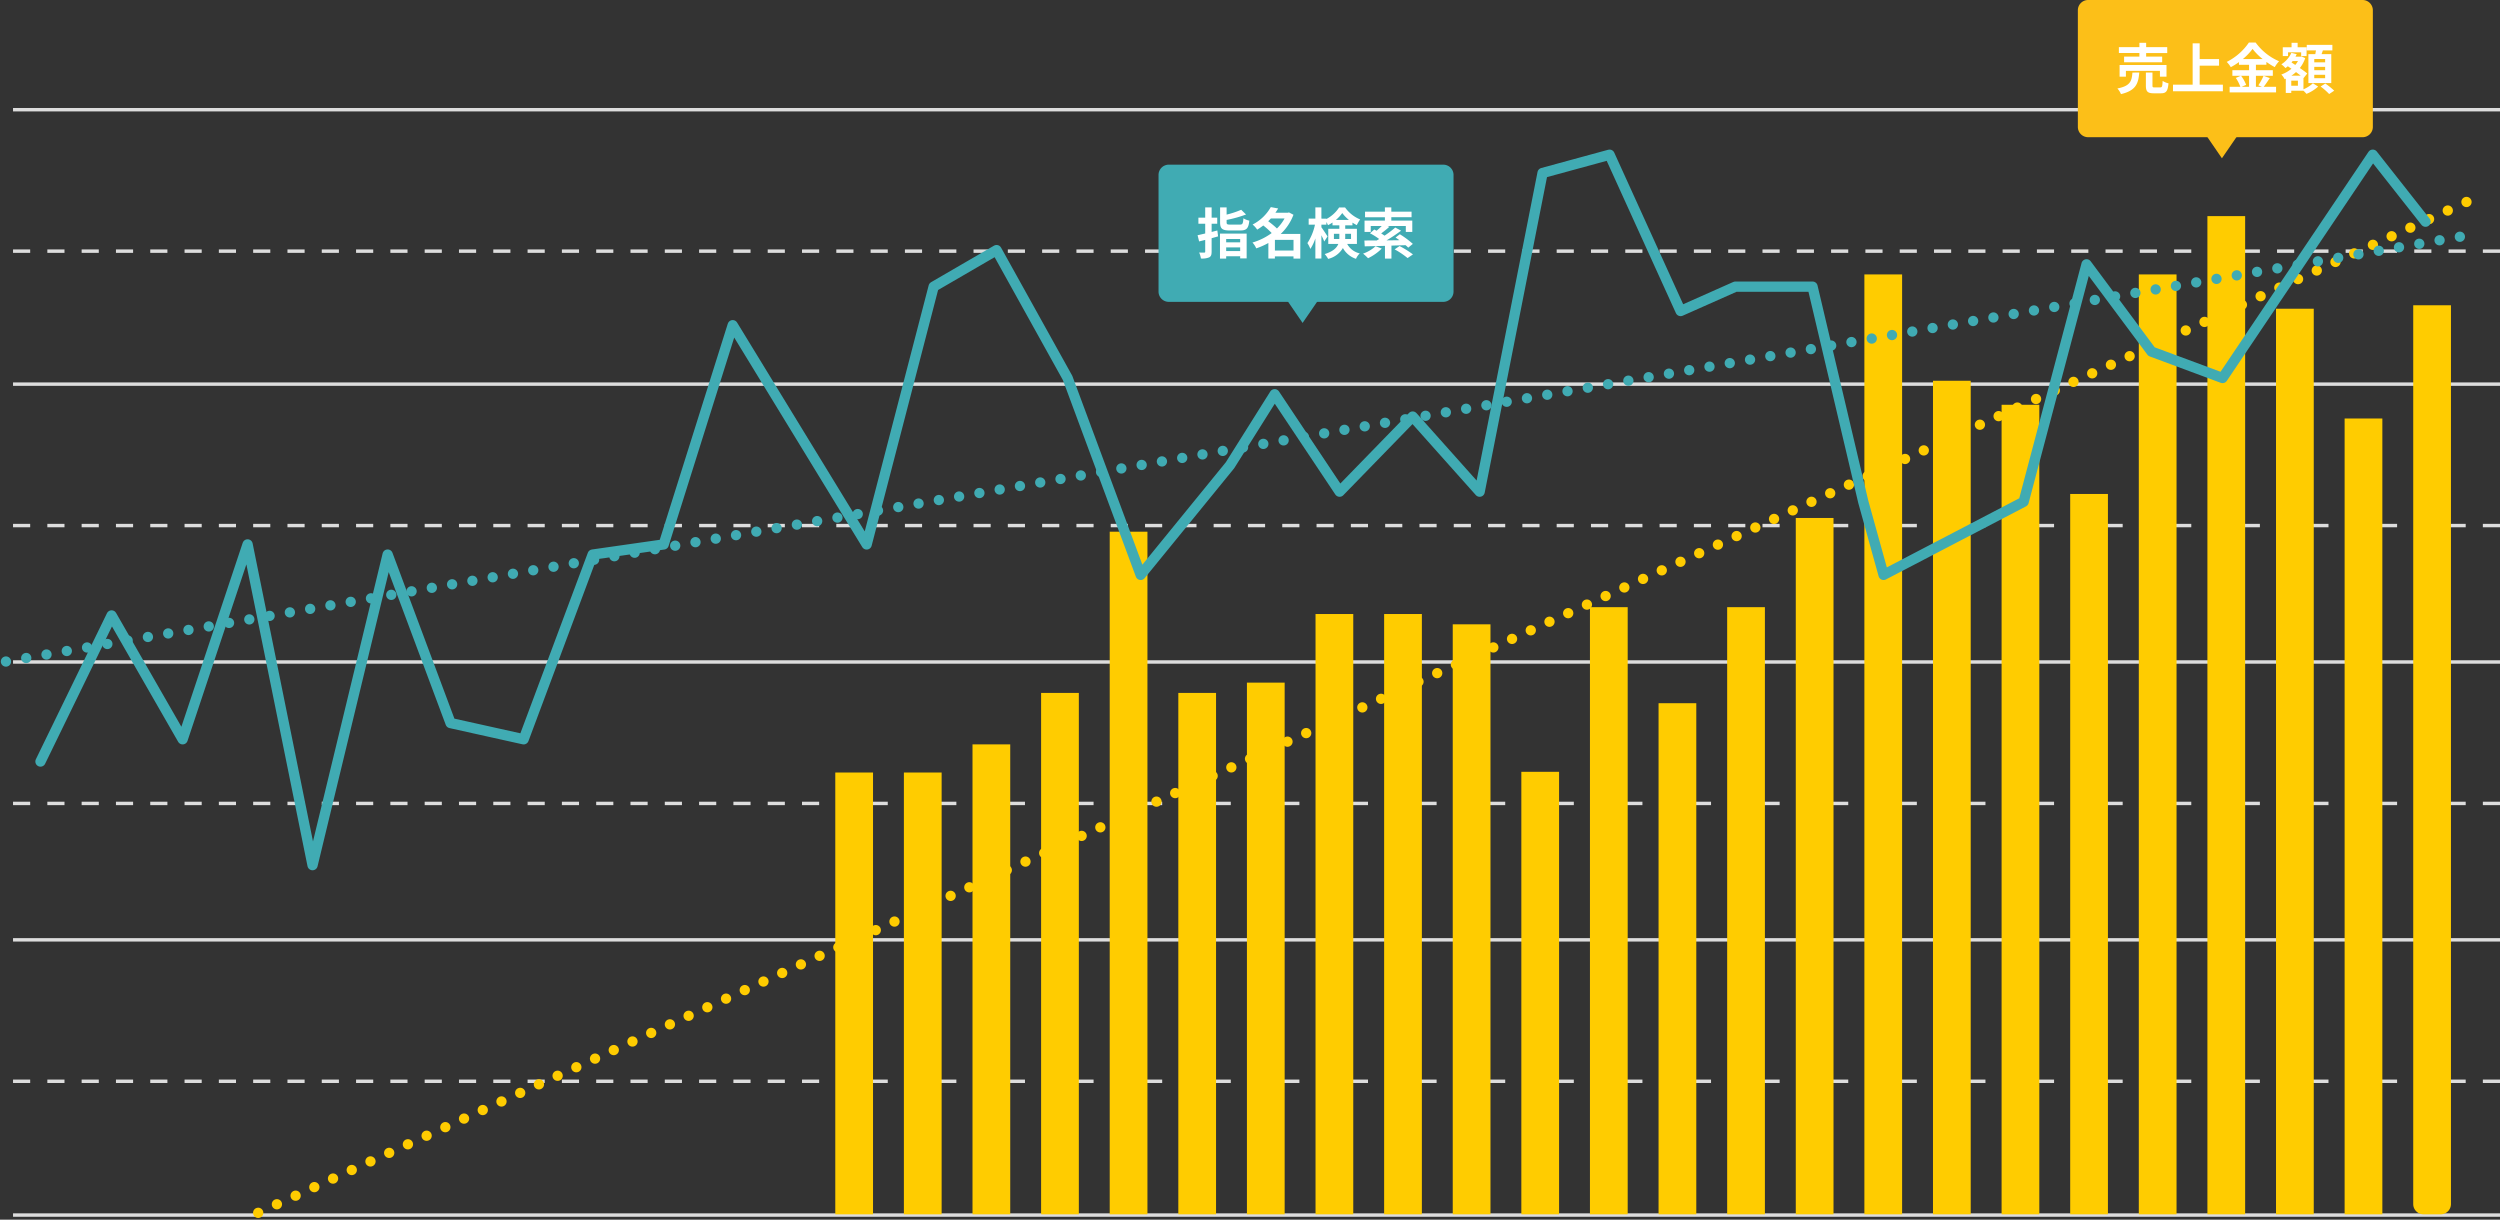 <?xml version="1.0" encoding="UTF-8"?> <svg xmlns="http://www.w3.org/2000/svg" width="728.799" height="355.55" viewBox="0 0 728.799 355.55"><rect x="0" y="0" width="728.799" height="355.55" fill="#333333" stroke="none"/><g id="img_kpi-roi01" transform="translate(-334.266 -1190)"><g id="グループ_10609" data-name="グループ 10609"><path id="パス_11814" data-name="パス 11814" d="M544.97-460.946h725" transform="translate(-206.904 1924.929)" fill="none" stroke="#ddd" stroke-width="1"></path><path id="パス_11816" data-name="パス 11816" d="M544.97-460.946h725" transform="translate(-206.904 1843.929)" fill="none" stroke="#ddd" stroke-width="1"></path><path id="パス_11813" data-name="パス 11813" d="M544.97-460.946h725" transform="translate(-206.904 1966.16)" fill="none" stroke="#ddd" stroke-width="1" stroke-dasharray="5"></path><path id="パス_11815" data-name="パス 11815" d="M544.97-460.946h725" transform="translate(-206.904 1885.16)" fill="none" stroke="#ddd" stroke-width="1" stroke-dasharray="5"></path><path id="パス_11812" data-name="パス 11812" d="M544.97-460.946h725" transform="translate(-206.904 2005.16)" fill="none" stroke="#ddd" stroke-width="1"></path><path id="パス_11817" data-name="パス 11817" d="M544.97-460.946h725" transform="translate(-206.904 1762.929)" fill="none" stroke="#ddd" stroke-width="1"></path><path id="パス_11818" data-name="パス 11818" d="M544.97-460.946h725" transform="translate(-206.904 1804.16)" fill="none" stroke="#ddd" stroke-width="1" stroke-dasharray="5"></path><path id="パス_11819" data-name="パス 11819" d="M544.97-460.946h725" transform="translate(-206.904 1682.929)" fill="none" stroke="#ddd" stroke-width="1"></path><path id="パス_11820" data-name="パス 11820" d="M544.97-460.946h725" transform="translate(-206.904 1724.16)" fill="none" stroke="#ddd" stroke-width="1" stroke-dasharray="5"></path><path id="パス_18767" data-name="パス 18767" d="M0,0H11V128.8H0Z" transform="translate(577.769 1415.204)" fill="#fc0"></path><path id="パス_18768" data-name="パス 18768" d="M0,0H11V128.8H0Z" transform="translate(597.769 1415.204)" fill="#fc0"></path><path id="パス_18769" data-name="パス 18769" d="M0,0H11V137H0Z" transform="translate(617.769 1407)" fill="#fc0"></path><path id="パス_18770" data-name="パス 18770" d="M0,0H11V152H0Z" transform="translate(637.769 1392)" fill="#fc0"></path><path id="パス_18771" data-name="パス 18771" d="M0,0H11V152H0Z" transform="translate(677.769 1392)" fill="#fc0"></path><path id="パス_18772" data-name="パス 18772" d="M0,0H11V129H0Z" transform="translate(777.769 1415)" fill="#fc0"></path><path id="パス_18773" data-name="パス 18773" d="M0,0H11V155H0Z" transform="translate(697.769 1389)" fill="#fc0"></path><path id="パス_18774" data-name="パス 18774" d="M0,0H11V175H0Z" transform="translate(717.769 1369)" fill="#fc0"></path><path id="パス_18775" data-name="パス 18775" d="M0,0H11V175H0Z" transform="translate(737.769 1369)" fill="#fc0"></path><path id="パス_18776" data-name="パス 18776" d="M0,0H11V177H0Z" transform="translate(797.769 1367)" fill="#fc0"></path><path id="パス_18777" data-name="パス 18777" d="M0,0H11V177H0Z" transform="translate(837.769 1367)" fill="#fc0"></path><path id="パス_18778" data-name="パス 18778" d="M0,0H11V203H0Z" transform="translate(857.769 1341)" fill="#fc0"></path><path id="パス_18779" data-name="パス 18779" d="M0,0H11V236H0Z" transform="translate(917.769 1308)" fill="#fc0"></path><path id="パス_18780" data-name="パス 18780" d="M0,0H11V243H0Z" transform="translate(897.769 1301)" fill="#fc0"></path><path id="パス_18781" data-name="パス 18781" d="M0,0H11V274H0Z" transform="translate(877.769 1270)" fill="#fc0"></path><path id="パス_18782" data-name="パス 18782" d="M0,0H11V274H0Z" transform="translate(957.769 1270)" fill="#fc0"></path><path id="パス_18783" data-name="パス 18783" d="M0,0H11V264H0Z" transform="translate(997.769 1280)" fill="#fc0"></path><path id="パス_18784" data-name="パス 18784" d="M11-1V261a3,3,0,0,1-3,3H3a3,3,0,0,1-3-3V-1Z" transform="translate(1037.769 1280)" fill="#fc0"></path><path id="パス_18785" data-name="パス 18785" d="M0,0H11V291H0Z" transform="translate(977.769 1253)" fill="#fc0"></path><path id="パス_18786" data-name="パス 18786" d="M0,0H11V149H0Z" transform="translate(817.769 1395)" fill="#fc0"></path><path id="パス_18787" data-name="パス 18787" d="M0,0H11V210H0Z" transform="translate(937.769 1334)" fill="#fc0"></path><path id="パス_18788" data-name="パス 18788" d="M0,0H11V232H0Z" transform="translate(1017.769 1312)" fill="#fc0"></path><path id="パス_18789" data-name="パス 18789" d="M0,0H11V172H0Z" transform="translate(757.769 1372)" fill="#fc0"></path><path id="パス_18790" data-name="パス 18790" d="M0,0H11V199H0Z" transform="translate(657.769 1345)" fill="#fc0"></path><path id="パス_18791" data-name="パス 18791" transform="translate(1007.769 1464)" fill="#707070"></path><path id="パス_11811" data-name="パス 11811" d="M634.765,2229.562,1281.1,1933.7" transform="translate(-225.231 -686)" fill="none" stroke="#fc0" stroke-linecap="round" stroke-width="3" stroke-dasharray="0 6"></path><path id="パス_11810" data-name="パス 11810" d="M475.955-529.211l717.6-124.219" transform="translate(-139.955 1912.059)" fill="none" stroke="#40abb3" stroke-linecap="round" stroke-width="3" stroke-dasharray="0 6"></path><path id="パス_11809" data-name="パス 11809" d="M563.3,3142l20.729-42.583,20.71,36.095,18.935-56.8,18.935,93.491,21.894-90.533,18.343,49.113,21.3,4.734,20.118-53.846,20.71-2.958,20.118-63.906,39.053,63.906,19.527-75.148,18.343-10.651,20.71,37.278,21.3,57.4,26.036-31.953,13.018-20.71,18.935,28.4,21.3-21.894,19.527,21.894,18.343-92.9,19.527-5.325,20.71,45.562,15.976-7.1h22.485l14.793,62.722,5.917,21.3,40.828-21.3,18.343-69.231,18.935,25.444,20.71,7.692L1243.2,2965.1l15.385,19.527" transform="translate(-217.231 -1730)" fill="none" stroke="#40abb3" stroke-linecap="round" stroke-linejoin="round" stroke-width="3"></path><path id="パス_18792" data-name="パス 18792" d="M3,0H83a3,3,0,0,1,3,3V37a3,3,0,0,1-3,3H3a3,3,0,0,1-3-3V3A3,3,0,0,1,3,0Z" transform="translate(672 1238)" fill="#40abb3"></path><path id="パス_12021" data-name="パス 12021" d="M0,0,8.429,1.571,10,10,1.571,8.429Z" transform="translate(714 1270) rotate(45)" fill="#40abb3"></path><path id="パス_18793" data-name="パス 18793" d="M6.144-6.816c-.544.144-1.1.288-1.664.432v-2.4H6.112v-1.76H4.48v-2.992H2.608v2.992H.624v1.76H2.608v2.848c-.816.192-1.584.368-2.224.512L.832-3.616l1.776-.448V-.656c0,.224-.08.288-.3.3-.208,0-.848,0-1.472-.032A6.782,6.782,0,0,1,1.36,1.36a5.327,5.327,0,0,0,2.416-.336c.544-.3.7-.752.7-1.7V-4.56c.64-.176,1.264-.352,1.888-.528ZM12.8-4.336v.976H8.72v-.976ZM8.72-.816V-1.872H12.8V-.816ZM6.912,1.392H8.72V.7H12.8v.624h1.888V-5.9H6.912ZM9.92-8.528c-.912,0-1.072-.08-1.072-.688v-.672a34.44,34.44,0,0,0,5.664-1.584L13.1-12.848A25.447,25.447,0,0,1,8.848-11.44v-2.1h-1.9V-9.2c0,1.84.576,2.384,2.8,2.384h3.1c1.824,0,2.384-.608,2.624-2.864a5.149,5.149,0,0,1-1.728-.688c-.112,1.584-.24,1.84-1.04,1.84ZM22.928-.96V-4.08h5.424V-.96Zm2.816-9.36A12.54,12.54,0,0,1,23.52-7.392,22.562,22.562,0,0,0,20.976-9.5c.272-.272.528-.544.784-.816Zm4.592,4.512H24.624a14.812,14.812,0,0,0,3.712-5.584l-1.312-.688-.32.1H23.072c.288-.416.56-.832.8-1.248l-2.144-.4a12.782,12.782,0,0,1-5.312,5.088A6.627,6.627,0,0,1,17.76-7.056a16.468,16.468,0,0,0,1.776-1.216,22.225,22.225,0,0,1,2.448,2.208,17.788,17.788,0,0,1-5.6,2.768,6.08,6.08,0,0,1,1.1,1.7,20.512,20.512,0,0,0,3.536-1.568V1.376h1.9V.752h5.424v.64h1.984Zm9.792,1.472v-1.5h1.584v.96c0,.176,0,.368-.016.544Zm4.992-1.5v1.5H43.408c.016-.16.016-.336.016-.5V-5.84ZM40.7-9.888A10.224,10.224,0,0,0,42.56-11.9,10.831,10.831,0,0,0,44.5-9.888ZM46.832-2.88V-7.3H43.424V-8.32h2.112V-9.1a12.9,12.9,0,0,0,1.264.736,10.791,10.791,0,0,1,.976-1.664,10.124,10.124,0,0,1-4.4-3.5H41.648a9.915,9.915,0,0,1-3.712,3.376v-.112H36.48v-3.28H34.72v3.28H32.768v1.76h1.84A15.8,15.8,0,0,1,32.4-3.136a9.4,9.4,0,0,1,.864,1.7A12.8,12.8,0,0,0,34.72-4.512V1.376h1.76v-6.8c.336.672.656,1.36.832,1.824l.96-1.472c-.24-.4-1.36-2.112-1.792-2.672v-.768h1.456V-9.28a7.15,7.15,0,0,1,.464.928,10.141,10.141,0,0,0,1.312-.784v.816h2V-7.3H38.48V-2.88h2.928C40.96-1.744,39.888-.7,37.44.064a7.288,7.288,0,0,1,1.008,1.408,6.834,6.834,0,0,0,4.3-3.168,6.77,6.77,0,0,0,3.824,3.152A4.524,4.524,0,0,1,47.664-.128,5.575,5.575,0,0,1,44-2.88Zm5.44.656a10.559,10.559,0,0,1-3.648,2.16A14.633,14.633,0,0,1,50.08,1.28a14.837,14.837,0,0,0,4-2.816Zm8.752-.3c.3.256.56.512.768.72L63.136-2.9a25.658,25.658,0,0,0-3.792-2.816l-1.248.96c.368.24.752.5,1.136.784l-3.76.048a46.5,46.5,0,0,0,4.24-2.832l-1.7-.912A29.544,29.544,0,0,1,54.88-5.3c-.288-.208-.624-.432-.976-.656a30.586,30.586,0,0,0,2.384-1.92l-.5-.24h5.3v1.728h1.888V-9.7H56.864v-.976h5.9V-12.3h-5.9v-1.248H54.992V-12.3H49.2v1.632h5.792V-9.7H49.056v3.312h1.808V-8.112h3.2a17.633,17.633,0,0,1-1.5,1.376c-.224-.128-.464-.24-.672-.352L50.64-6a19.02,19.02,0,0,1,2.688,1.68c-.24.144-.48.288-.72.416-1.36.016-2.592.016-3.6.016l.1,1.7c1.632-.032,3.68-.08,5.9-.144V1.392H56.9V-2.4Zm-3.2,1.216A24.09,24.09,0,0,1,61.6,1.232L63.168.16a28.719,28.719,0,0,0-3.9-2.432Z" transform="translate(683 1264)" fill="#fff"></path><path id="パス_18794" data-name="パス 18794" d="M3,0H83a3,3,0,0,1,3,3V37a3,3,0,0,1-3,3H3a3,3,0,0,1-3-3V3A3,3,0,0,1,3,0Z" transform="translate(940 1190)" fill="#fcbf18"></path><path id="パス_18795" data-name="パス 18795" d="M6.944-9.5H2.48V-7.84h11.1V-9.5H8.912v-1.04h6.144v-1.728H8.912v-1.264H6.944v1.264H.96v1.728H6.944Zm7.9,5.856V-7.056H1.168v3.408h1.84v-1.7h9.92v1.7Zm-9.936-1.2C4.72-2.384,4.32-.944.528-.208A5.615,5.615,0,0,1,1.568,1.44C5.936.4,6.64-1.632,6.9-4.848ZM11.424-.512c-.576,0-.672-.064-.672-.576v-3.76H8.832v3.792C8.832.656,9.3,1.2,11.152,1.2h2.064c1.5,0,2-.592,2.208-2.9a5.465,5.465,0,0,1-1.712-.72c-.064,1.632-.16,1.9-.688,1.9Zm13.088-.8V-6.848H30.16V-8.784H24.512V-13.36H22.464V-1.312H16.736V.608H31.28v-1.92ZM38.912-3.9V-.7h-2.16l1.312-.56A10.794,10.794,0,0,0,36.592-3.9ZM37.1-8.784a16.691,16.691,0,0,0,2.832-2.96,17.071,17.071,0,0,0,2.944,2.96ZM43.136-3.9a16.618,16.618,0,0,1-1.52,2.768l1.04.432H40.912V-3.9H45.84V-5.536H40.912V-7.12h3.056v-.832A20.222,20.222,0,0,0,46.4-6.432a8.937,8.937,0,0,1,1.264-1.712A16.348,16.348,0,0,1,40.832-13.6H38.864A17.063,17.063,0,0,1,32.4-7.952a7.458,7.458,0,0,1,1.184,1.536A20.447,20.447,0,0,0,35.968-7.9v.784h2.944v1.584H34.048V-3.9H36.5L35.04-3.28A10.993,10.993,0,0,1,36.368-.7h-3.12V.928H46.784V-.7H43.168c.56-.672,1.184-1.648,1.792-2.528Zm17.952-3.92H57.92V-8.8h3.168Zm0,2.288H57.92v-.976h3.168Zm0,2.336H57.92v-.992h3.168Zm-4.88-7.024v8.432H62.88v-8.432H60.048c.128-.336.256-.7.384-1.088H63.2v-1.616H55.728v1.616h2.688c-.064.352-.128.736-.192,1.088Zm-5.936-.528H54.1v1.1H55.68v-2.576H53.072v-1.3H51.3v1.3h-2.56v2.576h1.536Zm2.88,9.744H51.216V-2.48h1.936Zm-1.9-2.944a9.417,9.417,0,0,0,1.344-1.04c.48.368.96.72,1.36,1.04Zm1.92-4.256a6.838,6.838,0,0,1-.784,1.136l-1.1-.72c.112-.144.224-.272.336-.416Zm1.6,4.928.032.032,1.072-1.328c-.528-.448-1.312-1.024-2.16-1.6a9.616,9.616,0,0,0,1.568-2.88l-1.072-.5-.288.08H52.432a6.315,6.315,0,0,0,.368-.736l-1.552-.384A7.694,7.694,0,0,1,48.32-7.248a7.178,7.178,0,0,1,1.2,1.1,7.328,7.328,0,0,0,.688-.544l1.056.736a9.489,9.489,0,0,1-2.944,1.68,5.492,5.492,0,0,1,.96,1.36l.336-.144V1.088h1.6V.448h3.552a11.285,11.285,0,0,1,.88.912A11.377,11.377,0,0,0,59.056-.768l-1.536-.96A9.068,9.068,0,0,1,54.768.032Zm4.992,2.5a17.631,17.631,0,0,1,2.5,2.192L63.728.432a20.142,20.142,0,0,0-2.592-2.08Z" transform="translate(951 1216)" fill="#fff"></path><path id="パス_12022" data-name="パス 12022" d="M0,0,8.429,1.571,10,10,1.571,8.429Z" transform="translate(982 1222) rotate(45)" fill="#fcbf18"></path></g></g></svg> 